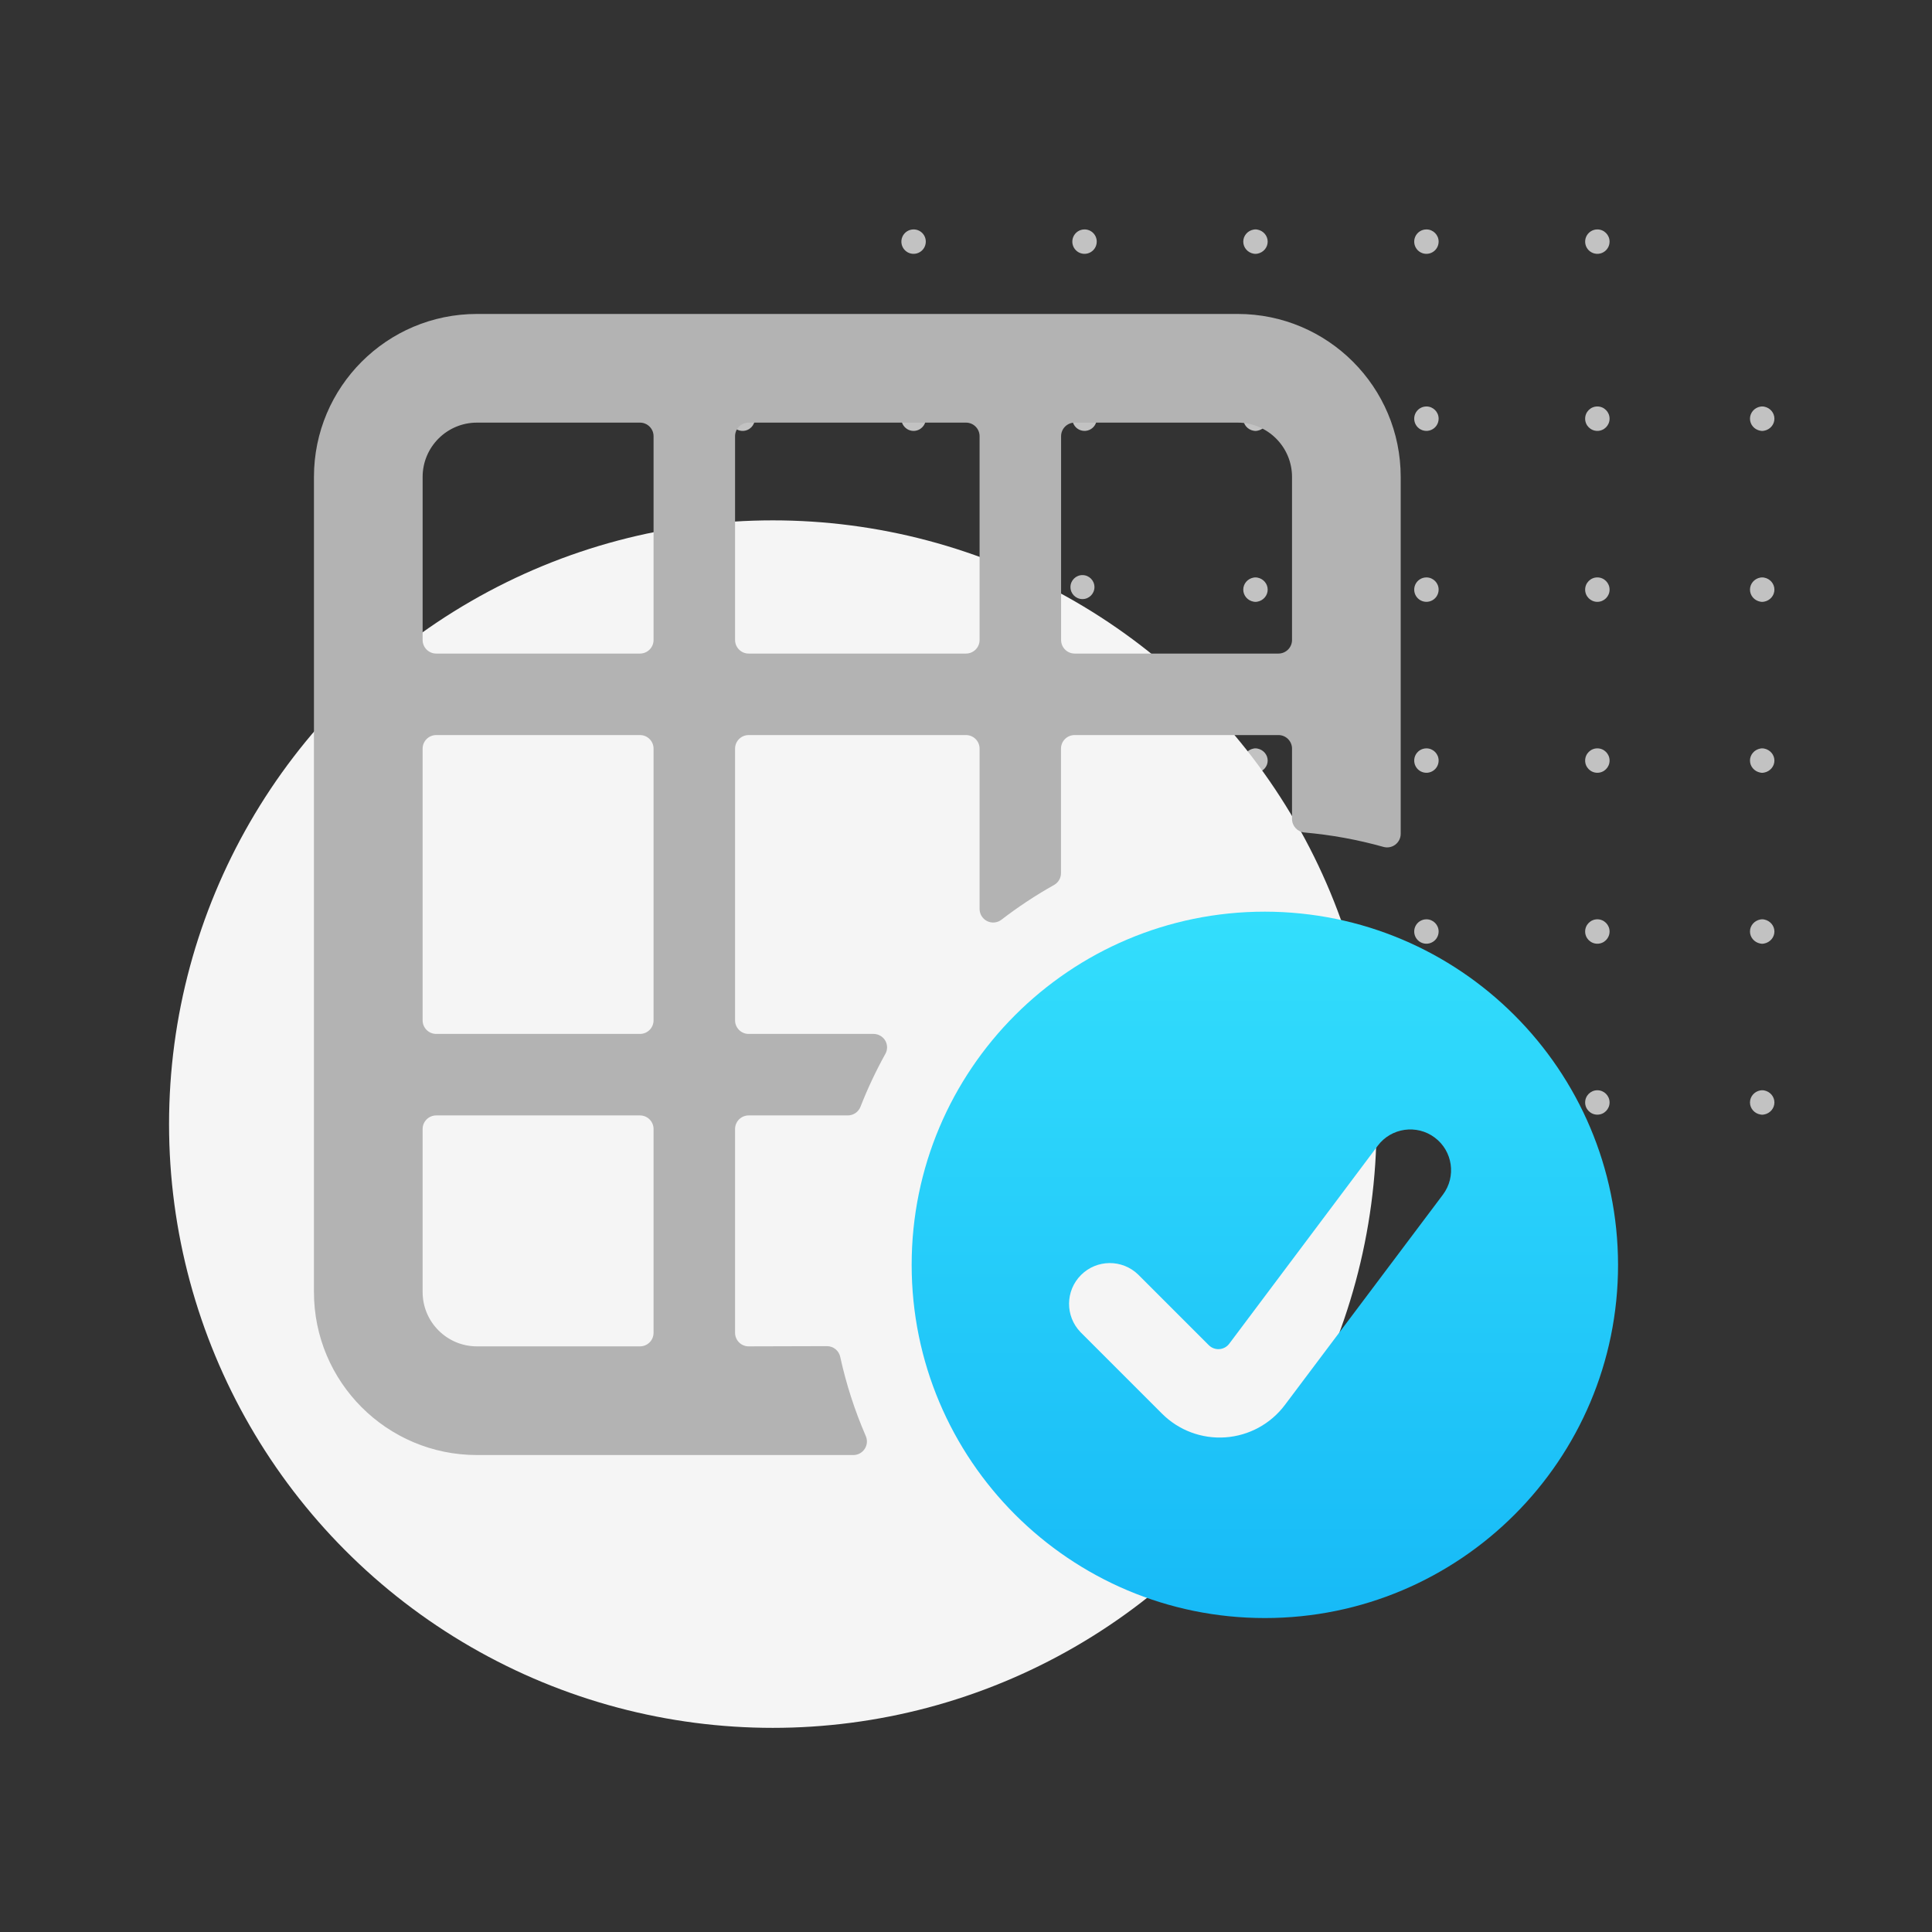 <?xml version="1.0" encoding="UTF-8"?>
<svg width="160px" height="160px" viewBox="0 0 160 160" version="1.1" xmlns="http://www.w3.org/2000/svg" xmlns:xlink="http://www.w3.org/1999/xlink">
    <rect x="0" y="0" width="160" height="160" fill="#333333" stroke="none"/>
    <!-- Generator: Sketch 63.1 (92452) - https://sketch.com -->
    <title>Layouts Sizzle Copy</title>
    <desc>Created with Sketch.</desc>
    <defs>
        <linearGradient x1="50%" y1="0%" x2="50%" y2="100%" id="linearGradient-1">
            <stop stop-color="#33DEFC" offset="0%"></stop>
            <stop stop-color="#17BAF7" offset="100%"></stop>
        </linearGradient>
    </defs>
    <g id="Layouts-Sizzle-Copy" stroke="none" stroke-width="1" fill="none" fill-rule="evenodd">
        <path d="M75.659,104.446 C75.928,104.446 76.185,104.552 76.375,104.742 C76.565,104.931 76.671,105.189 76.67,105.458 C76.67,106.016 76.218,106.469 75.659,106.469 C75.101,106.469 74.648,106.016 74.648,105.458 C74.648,104.899 75.101,104.446 75.659,104.446 Z M104.022,104.446 L104.137,104.463 C104.625,104.56 104.984,104.972 104.984,105.458 C104.984,105.943 104.625,106.356 104.137,106.452 L104.022,106.469 L103.924,106.469 L103.809,106.452 C103.321,106.356 102.962,105.943 102.962,105.458 C102.962,104.972 103.321,104.56 103.809,104.463 L103.924,104.446 L104.022,104.446 Z M132.286,104.446 C132.845,104.446 133.298,104.899 133.298,105.458 C133.298,106.016 132.845,106.469 132.286,106.469 C131.728,106.469 131.275,106.016 131.275,105.458 C131.275,104.899 131.728,104.446 132.286,104.446 Z M118.133,104.446 C118.69,104.448 119.141,104.9 119.141,105.458 C119.141,105.867 118.894,106.236 118.516,106.392 C118.138,106.548 117.702,106.461 117.413,106.171 C117.125,105.882 117.039,105.446 117.196,105.068 C117.354,104.691 117.723,104.445 118.133,104.446 Z M89.816,104.446 C90.084,104.446 90.342,104.552 90.532,104.742 C90.722,104.931 90.828,105.189 90.827,105.458 C90.827,105.867 90.581,106.235 90.203,106.392 C89.825,106.548 89.39,106.462 89.101,106.173 C88.812,105.883 88.725,105.448 88.882,105.071 C89.038,104.693 89.407,104.446 89.816,104.446 Z M104.021,90.29 L104.136,90.304 C104.622,90.395 104.984,90.809 104.984,91.301 C104.984,91.792 104.622,92.207 104.136,92.297 L104.021,92.312 L103.924,92.312 L103.81,92.297 C103.323,92.207 102.962,91.792 102.962,91.301 C102.962,90.809 103.323,90.395 103.81,90.304 L103.924,90.29 L104.021,90.29 Z M75.659,90.29 C75.928,90.289 76.185,90.395 76.375,90.585 C76.565,90.775 76.671,91.032 76.67,91.301 C76.67,91.859 76.218,92.312 75.659,92.312 C75.101,92.312 74.648,91.859 74.648,91.301 C74.648,90.742 75.101,90.29 75.659,90.29 Z M61.502,90.29 C61.771,90.289 62.029,90.395 62.218,90.585 C62.408,90.775 62.514,91.032 62.514,91.301 C62.514,91.859 62.061,92.312 61.502,92.312 C60.944,92.312 60.491,91.859 60.491,91.301 C60.491,90.742 60.944,90.29 61.502,90.29 Z M145.986,90.29 L146.1,90.304 C146.587,90.395 146.949,90.809 146.949,91.301 C146.949,91.792 146.587,92.207 146.1,92.297 L145.986,92.312 L145.889,92.312 L145.775,92.297 C145.288,92.207 144.926,91.792 144.926,91.301 C144.926,90.809 145.288,90.395 145.775,90.304 L145.889,90.29 L145.986,90.29 Z M118.133,90.29 C118.69,90.291 119.141,90.744 119.141,91.301 C119.141,91.71 118.894,92.079 118.516,92.235 C118.138,92.392 117.702,92.305 117.413,92.015 C117.125,91.725 117.039,91.289 117.196,90.912 C117.354,90.534 117.723,90.288 118.133,90.29 Z M132.286,90.29 C132.845,90.29 133.298,90.742 133.298,91.301 C133.298,91.859 132.845,92.312 132.286,92.312 C131.728,92.312 131.275,91.859 131.275,91.301 C131.275,90.742 131.728,90.29 132.286,90.29 Z M89.66,90.221 C90.208,90.226 90.65,90.674 90.645,91.223 C90.641,91.772 90.193,92.213 89.644,92.209 C89.095,92.205 88.654,91.756 88.658,91.207 C88.662,90.658 89.111,90.217 89.66,90.221 Z M145.987,76.133 L146.102,76.149 C146.59,76.246 146.949,76.658 146.949,77.144 C146.949,77.63 146.59,78.042 146.102,78.139 L145.987,78.155 L145.888,78.155 L145.773,78.139 C145.285,78.042 144.926,77.63 144.926,77.144 C144.926,76.658 145.285,76.246 145.773,76.149 L145.888,76.133 L145.987,76.133 Z M104.022,76.133 L104.137,76.149 C104.625,76.246 104.984,76.658 104.984,77.144 C104.984,77.63 104.625,78.042 104.137,78.139 L104.022,78.155 L103.924,78.155 L103.809,78.139 C103.321,78.042 102.962,77.63 102.962,77.144 C102.962,76.658 103.321,76.246 103.809,76.149 L103.924,76.133 L104.022,76.133 Z M132.286,76.133 C132.845,76.133 133.298,76.586 133.298,77.144 C133.298,77.702 132.845,78.155 132.286,78.155 C131.728,78.155 131.275,77.702 131.275,77.144 C131.275,76.586 131.728,76.133 132.286,76.133 Z M75.659,76.133 C75.928,76.132 76.185,76.238 76.375,76.428 C76.565,76.618 76.671,76.876 76.67,77.144 C76.67,77.702 76.218,78.155 75.659,78.155 C75.101,78.155 74.648,77.702 74.648,77.144 C74.648,76.586 75.101,76.133 75.659,76.133 Z M61.502,76.133 C61.771,76.132 62.029,76.238 62.218,76.428 C62.408,76.618 62.514,76.876 62.514,77.144 C62.514,77.702 62.061,78.155 61.502,78.155 C60.944,78.155 60.491,77.702 60.491,77.144 C60.491,76.586 60.944,76.133 61.502,76.133 Z M118.133,76.133 C118.69,76.135 119.141,76.587 119.141,77.144 C119.141,77.553 118.894,77.922 118.516,78.078 C118.138,78.235 117.702,78.148 117.413,77.858 C117.125,77.568 117.039,77.133 117.196,76.755 C117.354,76.377 117.723,76.132 118.133,76.133 Z M89.657,76.008 C90.206,76.013 90.647,76.461 90.643,77.01 C90.638,77.559 90.19,78.001 89.641,77.996 C89.093,77.992 88.651,77.543 88.656,76.995 C88.66,76.446 89.108,76.004 89.657,76.008 Z M61.502,61.976 C61.771,61.975 62.029,62.081 62.218,62.271 C62.408,62.461 62.514,62.719 62.514,62.987 C62.514,63.546 62.061,63.998 61.502,63.998 C60.944,63.998 60.491,63.546 60.491,62.987 C60.491,62.429 60.944,61.976 61.502,61.976 Z M118.133,61.976 C118.69,61.978 119.141,62.43 119.141,62.987 C119.141,63.396 118.894,63.765 118.516,63.922 C118.138,64.078 117.702,63.991 117.413,63.701 C117.125,63.411 117.039,62.976 117.196,62.598 C117.354,62.22 117.723,61.975 118.133,61.976 Z M132.286,61.976 C132.845,61.976 133.298,62.429 133.298,62.987 C133.298,63.546 132.845,63.998 132.286,63.998 C131.728,63.998 131.275,63.546 131.275,62.987 C131.275,62.429 131.728,61.976 132.286,61.976 Z M75.659,61.976 C75.928,61.975 76.185,62.081 76.375,62.271 C76.565,62.461 76.671,62.719 76.67,62.987 C76.67,63.546 76.218,63.998 75.659,63.998 C75.101,63.998 74.648,63.546 74.648,62.987 C74.648,62.429 75.101,61.976 75.659,61.976 Z M104.022,61.976 L104.137,61.993 C104.625,62.089 104.984,62.501 104.984,62.987 C104.984,63.473 104.625,63.885 104.137,63.982 L104.022,63.998 L103.924,63.998 L103.809,63.982 C103.321,63.885 102.962,63.473 102.962,62.987 C102.962,62.501 103.321,62.089 103.809,61.993 L103.924,61.976 L104.022,61.976 Z M89.816,61.976 C90.084,61.975 90.342,62.081 90.532,62.271 C90.722,62.461 90.828,62.719 90.827,62.987 C90.827,63.396 90.581,63.765 90.203,63.921 C89.825,64.078 89.39,63.991 89.101,63.702 C88.812,63.413 88.725,62.978 88.882,62.6 C89.038,62.222 89.407,61.976 89.816,61.976 Z M145.987,61.976 L146.102,61.993 C146.59,62.089 146.949,62.501 146.949,62.987 C146.949,63.473 146.59,63.885 146.102,63.982 L145.987,63.998 L145.888,63.998 L145.773,63.982 C145.285,63.885 144.926,63.473 144.926,62.987 C144.926,62.501 145.285,62.089 145.773,61.993 L145.888,61.976 L145.987,61.976 Z M145.986,47.819 L146.1,47.834 C146.587,47.924 146.949,48.339 146.949,48.83 C146.949,49.322 146.587,49.737 146.1,49.827 L145.986,49.842 L145.889,49.842 L145.775,49.827 C145.288,49.737 144.926,49.322 144.926,48.83 C144.926,48.339 145.288,47.924 145.775,47.834 L145.889,47.819 L145.986,47.819 Z M132.286,47.819 C132.845,47.819 133.298,48.272 133.298,48.83 C133.298,49.389 132.845,49.842 132.286,49.842 C131.728,49.842 131.275,49.389 131.275,48.83 C131.275,48.272 131.728,47.819 132.286,47.819 Z M104.021,47.819 L104.136,47.834 C104.622,47.924 104.984,48.339 104.984,48.83 C104.984,49.322 104.622,49.737 104.136,49.827 L104.021,49.842 L103.924,49.842 L103.81,49.827 C103.323,49.737 102.962,49.322 102.962,48.83 C102.962,48.339 103.323,47.924 103.81,47.834 L103.924,47.819 L104.021,47.819 Z M75.659,47.819 C75.928,47.818 76.185,47.925 76.375,48.114 C76.565,48.304 76.671,48.562 76.67,48.83 C76.67,49.389 76.218,49.842 75.659,49.842 C75.101,49.842 74.648,49.389 74.648,48.83 C74.648,48.272 75.101,47.819 75.659,47.819 Z M118.133,47.819 C118.69,47.821 119.141,48.273 119.141,48.83 C119.141,49.24 118.894,49.609 118.516,49.765 C118.138,49.921 117.702,49.834 117.413,49.544 C117.125,49.254 117.039,48.819 117.196,48.441 C117.354,48.064 117.723,47.818 118.133,47.819 Z M61.502,47.819 C61.771,47.818 62.029,47.925 62.218,48.114 C62.408,48.304 62.514,48.562 62.514,48.83 C62.514,49.389 62.061,49.842 61.502,49.842 C60.944,49.842 60.491,49.389 60.491,48.83 C60.491,48.272 60.944,47.819 61.502,47.819 Z M89.652,47.627 C90.201,47.631 90.642,48.079 90.638,48.628 C90.634,49.177 90.185,49.619 89.636,49.614 C89.088,49.61 88.646,49.161 88.651,48.612 C88.655,48.064 89.104,47.622 89.652,47.627 Z M118.133,33.662 C118.69,33.664 119.141,34.116 119.141,34.674 C119.141,35.083 118.894,35.452 118.516,35.608 C118.138,35.764 117.702,35.677 117.413,35.388 C117.125,35.098 117.039,34.662 117.196,34.284 C117.354,33.907 117.723,33.661 118.133,33.662 Z M75.659,33.662 C75.928,33.662 76.185,33.768 76.375,33.958 C76.565,34.147 76.671,34.405 76.67,34.674 C76.67,35.232 76.218,35.685 75.659,35.685 C75.101,35.685 74.648,35.232 74.648,34.674 C74.648,34.115 75.101,33.662 75.659,33.662 Z M89.816,33.662 C90.084,33.662 90.342,33.768 90.532,33.958 C90.722,34.147 90.828,34.405 90.827,34.674 C90.827,35.083 90.581,35.451 90.203,35.608 C89.825,35.764 89.39,35.678 89.101,35.389 C88.812,35.099 88.725,34.664 88.882,34.287 C89.038,33.909 89.407,33.662 89.816,33.662 Z M61.502,33.662 C61.771,33.662 62.029,33.768 62.218,33.958 C62.408,34.147 62.514,34.405 62.514,34.674 C62.514,35.232 62.061,35.685 61.502,35.685 C60.944,35.685 60.491,35.232 60.491,34.674 C60.491,34.115 60.944,33.662 61.502,33.662 Z M104.021,33.662 L104.136,33.677 C104.622,33.767 104.984,34.182 104.984,34.674 C104.984,35.165 104.622,35.58 104.136,35.67 L104.021,35.685 L103.924,35.685 L103.81,35.67 C103.323,35.58 102.962,35.165 102.962,34.674 C102.962,34.182 103.323,33.767 103.81,33.677 L103.924,33.662 L104.021,33.662 Z M132.286,33.662 C132.845,33.662 133.298,34.115 133.298,34.674 C133.298,35.232 132.845,35.685 132.286,35.685 C131.728,35.685 131.275,35.232 131.275,34.674 C131.275,34.115 131.728,33.662 132.286,33.662 Z M145.986,33.662 L146.1,33.677 C146.587,33.767 146.949,34.182 146.949,34.674 C146.949,35.165 146.587,35.58 146.1,35.67 L145.986,35.685 L145.889,35.685 L145.775,35.67 C145.288,35.58 144.926,35.165 144.926,34.674 C144.926,34.182 145.288,33.767 145.775,33.677 L145.889,33.662 L145.986,33.662 Z M132.286,19 C132.845,19 133.298,19.453 133.298,20.011 C133.298,20.42 133.051,20.789 132.673,20.945 C132.296,21.102 131.861,21.015 131.571,20.726 C131.282,20.437 131.196,20.002 131.352,19.624 C131.509,19.246 131.877,19 132.286,19 Z M89.816,19 C90.084,18.999 90.342,19.105 90.532,19.295 C90.722,19.485 90.828,19.743 90.827,20.011 C90.827,20.42 90.581,20.789 90.203,20.945 C89.825,21.102 89.39,21.015 89.101,20.726 C88.812,20.437 88.725,20.002 88.882,19.624 C89.038,19.246 89.407,19 89.816,19 Z M118.133,19 C118.69,19.002 119.141,19.454 119.141,20.011 C119.141,20.42 118.894,20.789 118.516,20.946 C118.138,21.102 117.702,21.015 117.413,20.725 C117.125,20.435 117.039,20 117.196,19.622 C117.354,19.244 117.723,18.999 118.133,19 Z M75.659,19 C75.928,18.999 76.185,19.105 76.375,19.295 C76.565,19.485 76.671,19.743 76.67,20.011 C76.67,20.42 76.424,20.789 76.046,20.945 C75.668,21.102 75.233,21.015 74.944,20.726 C74.655,20.437 74.568,20.002 74.725,19.624 C74.882,19.246 75.25,19 75.659,19 Z M104.021,19 L104.136,19.015 C104.622,19.105 104.984,19.52 104.984,20.011 C104.984,20.503 104.622,20.917 104.136,21.008 L104.021,21.022 L103.924,21.022 L103.81,21.008 C103.323,20.917 102.962,20.503 102.962,20.011 C102.962,19.52 103.323,19.105 103.81,19.015 L103.924,19 L104.021,19 Z" id="Combined-Shape" fill="#C2C2C2" fill-rule="nonzero"></path>
        <circle id="Oval-Copy" fill="#F5F5F5" cx="64" cy="93.094" r="50"></circle>
        <g id="layers-grid-check" transform="translate(26, 26)" fill-rule="nonzero">
            <path d="M36,85.5 C35.379,85.5 34.875,84.996 34.875,84.375 L34.875,67.5 C34.875,66.879 35.379,66.375 36,66.375 L44.212,66.375 C44.676,66.374 45.091,66.09 45.261,65.659 C45.847,64.16 46.532,62.702 47.313,61.294 C47.513,60.949 47.513,60.524 47.313,60.178 C47.11,59.837 46.743,59.626 46.346,59.625 L36,59.625 C35.379,59.625 34.875,59.121 34.875,58.5 L34.875,36 C34.875,35.379 35.379,34.875 36,34.875 L54,34.875 C54.621,34.875 55.125,35.379 55.125,36 L55.125,49.275 C55.125,49.701 55.366,50.091 55.747,50.281 C56.128,50.472 56.584,50.431 56.925,50.175 C58.308,49.109 59.767,48.145 61.29,47.291 C61.646,47.093 61.867,46.717 61.866,46.309 L61.866,36 C61.866,35.7 61.986,35.413 62.199,35.201 C62.412,34.99 62.7,34.873 63,34.875 L79.875,34.875 C80.496,34.875 81,35.379 81,36 L81,41.823 C81.002,42.405 81.446,42.89 82.026,42.944 C84.239,43.137 86.43,43.536 88.569,44.136 C88.908,44.232 89.272,44.163 89.553,43.951 C89.834,43.739 90,43.408 90,43.056 L90,13.5 C90,6.044 83.956,0 76.5,0 L13.5,0 C6.044,0 0,6.044 0,13.5 L0,81 C0,88.456 6.044,94.5 13.5,94.5 L44.672,94.5 C45.05,94.5 45.402,94.308 45.61,93.992 C45.817,93.676 45.852,93.277 45.702,92.93 C44.786,90.821 44.078,88.628 43.587,86.382 C43.48,85.86 43.022,85.484 42.489,85.482 L36,85.5 Z M28.125,58.5 C28.125,59.121 27.621,59.625 27,59.625 L10.125,59.625 C9.504,59.625 9,59.121 9,58.5 L9,36 C9,35.379 9.504,34.875 10.125,34.875 L27,34.875 C27.621,34.875 28.125,35.379 28.125,36 L28.125,58.5 Z M36,28.125 C35.379,28.125 34.875,27.621 34.875,27 L34.875,10.125 C34.875,9.504 35.379,9 36,9 L54,9 C54.621,9 55.125,9.504 55.125,10.125 L55.125,27 C55.125,27.621 54.621,28.125 54,28.125 L36,28.125 Z M81,13.5 L81,27 C81,27.621 80.496,28.125 79.875,28.125 L63,28.125 C62.379,28.125 61.875,27.621 61.875,27 L61.875,10.125 C61.875,9.504 62.379,9 63,9 L76.5,9 C78.985,9 81,11.015 81,13.5 Z M9,13.5 C9,11.015 11.015,9 13.5,9 L27,9 C27.621,9 28.125,9.504 28.125,10.125 L28.125,27 C28.125,27.621 27.621,28.125 27,28.125 L10.125,28.125 C9.504,28.125 9,27.621 9,27 L9,13.5 Z M9,81 L9,67.5 C9,66.879 9.504,66.375 10.125,66.375 L27,66.375 C27.621,66.375 28.125,66.879 28.125,67.5 L28.125,84.375 C28.125,84.996 27.621,85.5 27,85.5 L13.5,85.5 C11.015,85.5 9,83.485 9,81 Z" id="Shape" fill="#B3B3B3"></path>
            <path d="M78.75,49.5 C62.596,49.5 49.5,62.596 49.5,78.75 C49.5,94.904 62.596,108 78.75,108 C94.904,108 108,94.904 108,78.75 C107.98,62.604 94.896,49.52 78.75,49.5 Z M80.406,90.356 C79.231,91.92 77.434,92.898 75.482,93.035 C73.53,93.173 71.614,92.456 70.231,91.071 L63.481,84.321 C62.203,82.996 62.222,80.891 63.525,79.59 C64.827,78.289 66.932,78.271 68.256,79.551 L74.106,85.401 C74.337,85.632 74.656,85.751 74.982,85.728 C75.308,85.704 75.607,85.541 75.802,85.279 L88.097,68.886 C89.215,67.395 91.33,67.093 92.822,68.211 C94.313,69.329 94.615,71.445 93.496,72.936 L80.406,90.356 Z" id="Shape" fill="url(#linearGradient-1)"></path>
        </g>
    </g>
</svg>